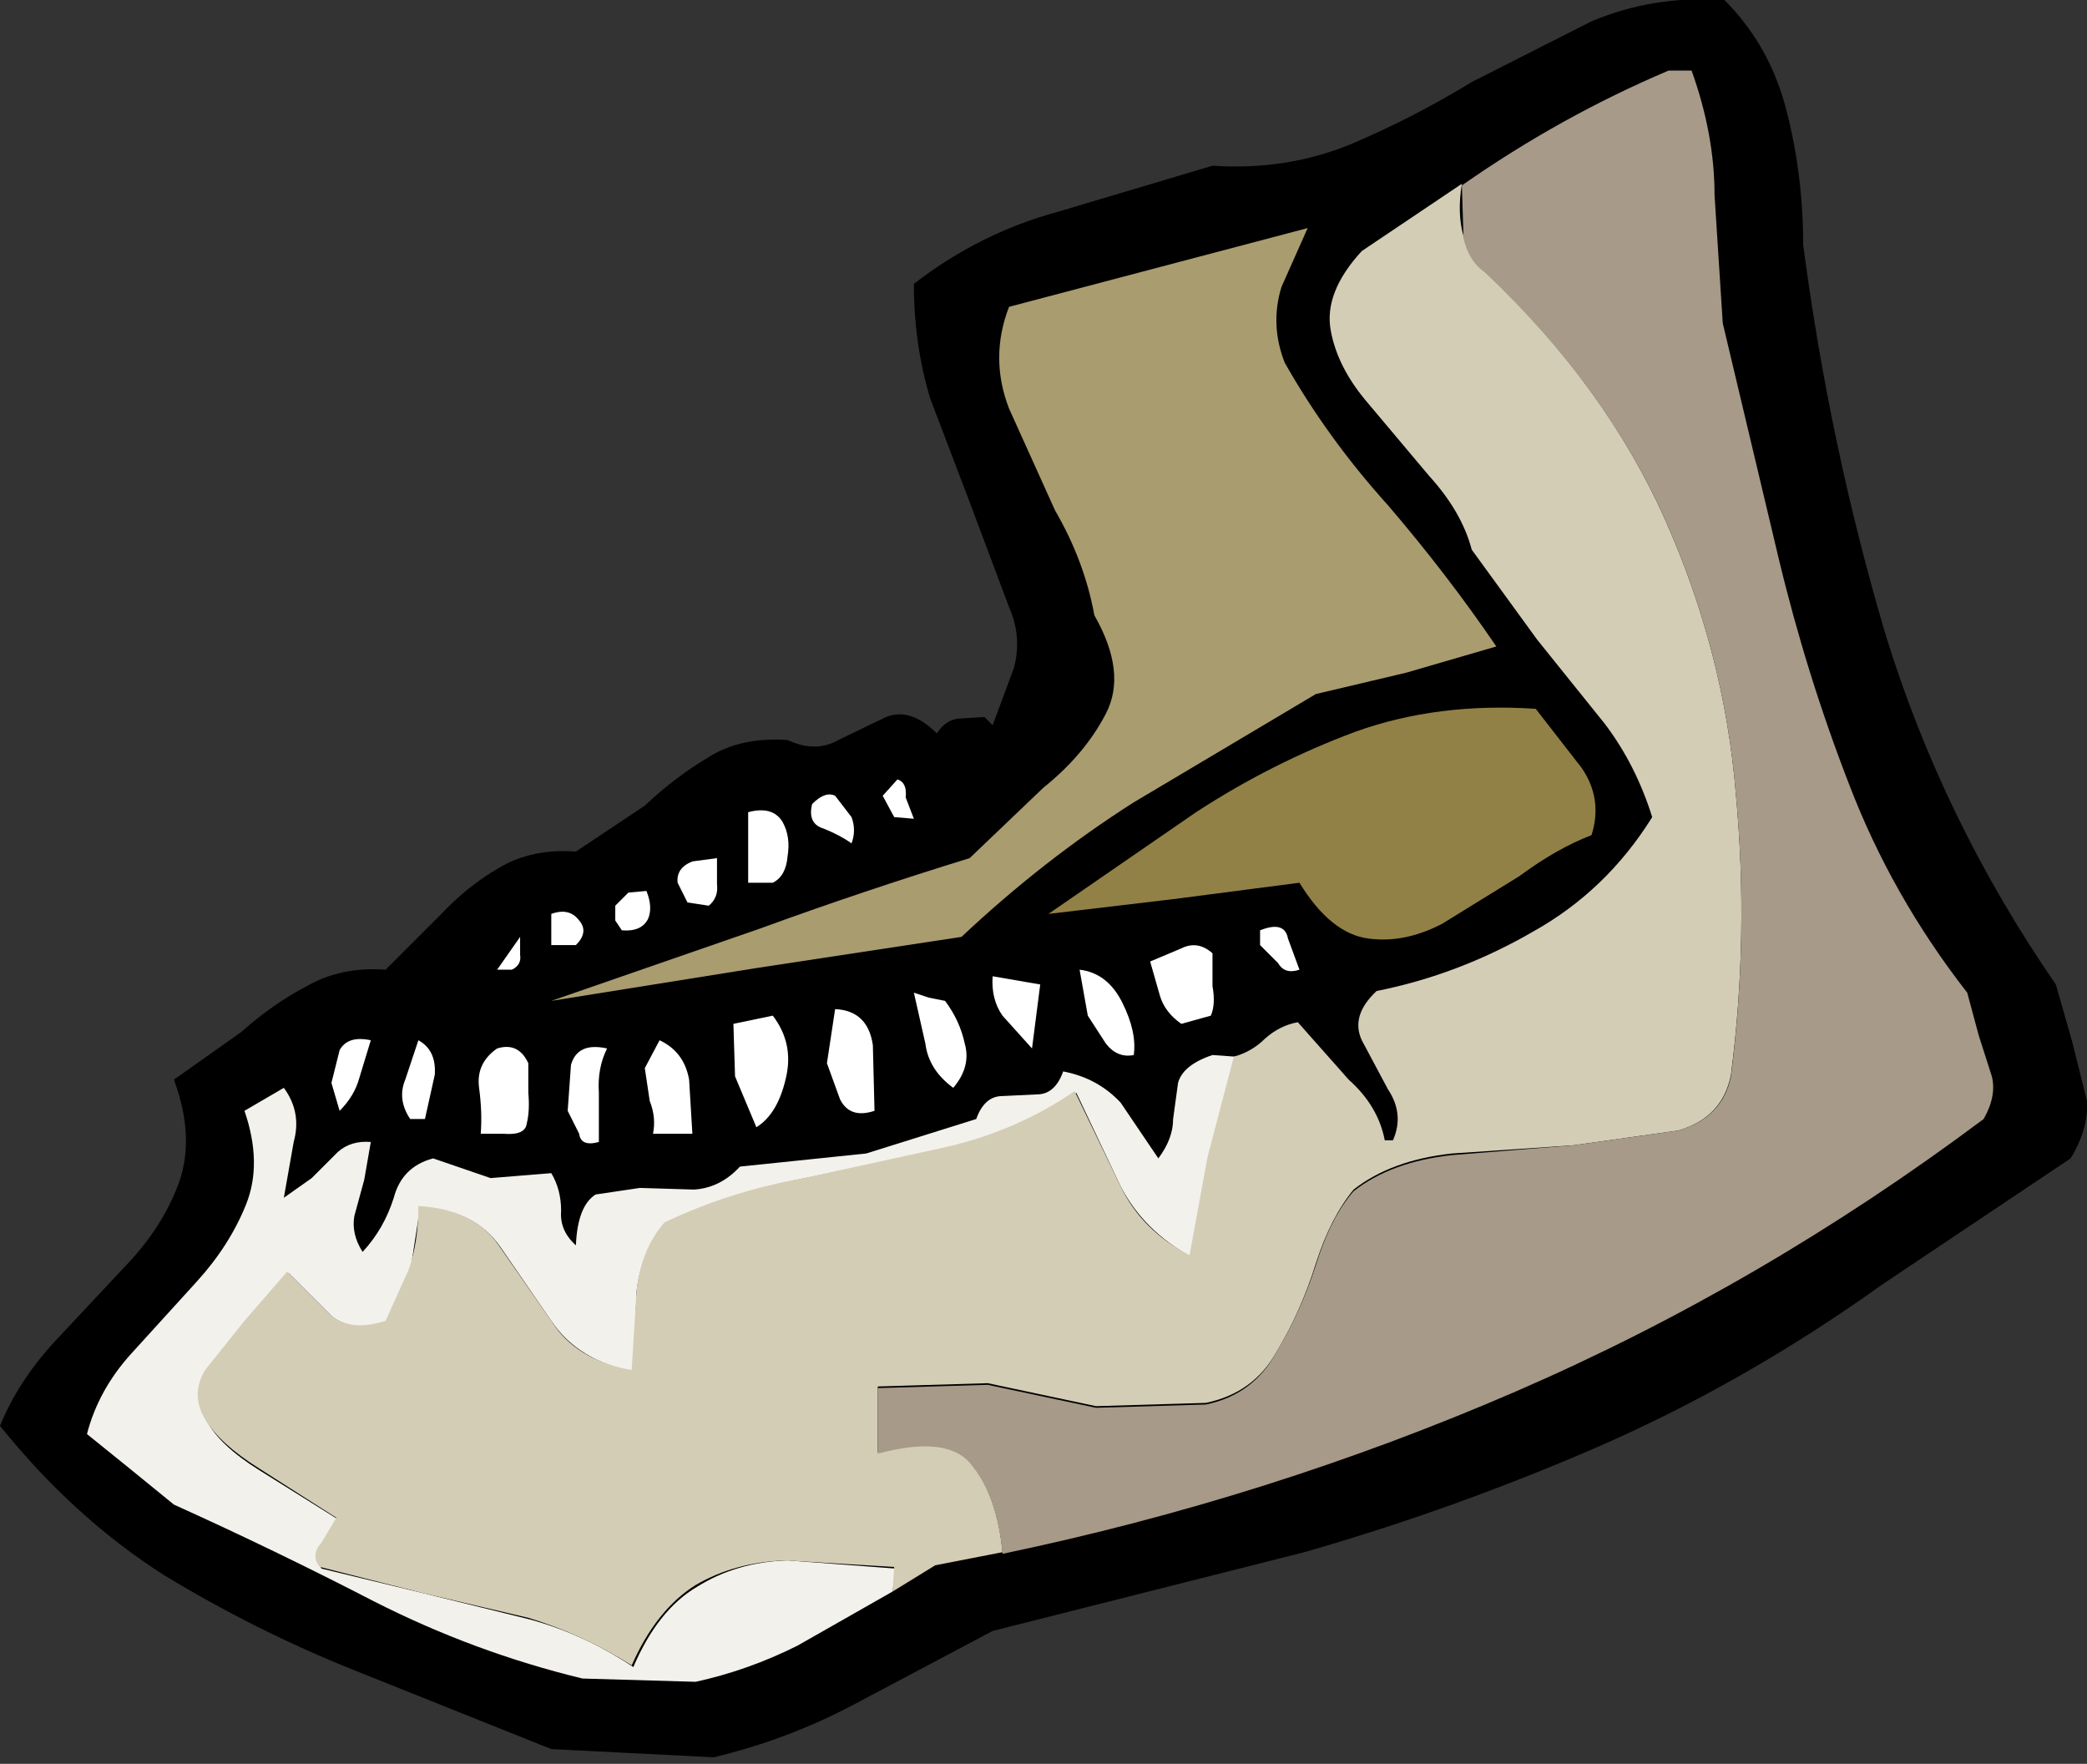 <?xml version="1.0" encoding="UTF-8" standalone="no"?>
<svg xmlns:xlink="http://www.w3.org/1999/xlink" height="53.75px" width="63.6px" xmlns="http://www.w3.org/2000/svg">
  <rect width="100%" height="100%" fill="#333333" stroke="none"/>
  <g transform="matrix(1.0, 0.0, 0.0, 1.0, 46.8, 6.9)">
    <path d="M-1.95 -4.4 L1.7 -6.25 Q3.6 -7.05 5.75 -6.9 7.15 -5.5 7.65 -3.5 8.15 -1.55 8.15 0.55 8.95 6.65 10.65 12.4 12.4 18.1 15.85 23.1 L16.35 24.85 16.8 26.65 Q16.85 27.5 16.3 28.4 L10.55 32.25 Q6.5 35.15 2.1 37.1 -2.35 39.05 -7.05 40.4 L-16.55 42.8 -20.7 45.0 Q-22.75 46.1 -25.05 46.65 L-30.0 46.4 -36.0 44.0 Q-39.0 42.8 -41.8 41.1 -44.55 39.35 -46.8 36.55 -46.25 35.2 -45.15 34.0 L-42.95 31.65 Q-41.85 30.5 -41.35 29.15 -40.85 27.75 -41.5 26.0 L-39.45 24.55 Q-38.5 23.7 -37.45 23.15 -36.4 22.55 -35.05 22.65 L-33.35 20.95 Q-32.55 20.1 -31.6 19.55 -30.6 18.95 -29.25 19.05 L-27.15 17.65 Q-26.25 16.8 -25.25 16.2 -24.25 15.55 -22.8 15.65 -21.95 16.05 -21.25 15.65 L-19.8 14.95 Q-19.05 14.65 -18.25 15.45 -18.0 15.05 -17.6 15.0 L-16.8 14.95 -16.55 15.2 -15.9 13.45 Q-15.65 12.5 -16.05 11.6 L-17.25 8.4 -18.45 5.25 Q-18.95 3.6 -18.95 1.75 -16.95 0.2 -14.55 -0.45 L-9.85 -1.85 Q-7.6 -1.7 -5.65 -2.5 -3.75 -3.3 -1.95 -4.4" fill="#000000" fill-rule="evenodd" stroke="none"/>
    <path d="M-12.65 26.7 L-11.5 28.4 Q-11.05 27.8 -11.05 27.2 L-10.9 26.1 Q-10.75 25.55 -9.85 25.25 L-9.15 25.3 -9.95 28.35 -10.5 31.4 Q-11.95 30.6 -12.65 29.25 L-14.0 26.4 Q-15.8 27.6 -17.9 28.1 L-22.25 29.0 Q-24.5 29.45 -26.5 30.4 -27.25 31.2 -27.4 32.45 L-27.5 34.9 Q-29.2 34.55 -30.0 33.35 L-31.55 31.1 Q-32.35 29.95 -34.0 29.9 L-34.3 31.85 -35.0 33.4 Q-36.1 33.7 -36.7 33.2 L-38.0 31.9 -39.35 33.4 -40.55 34.9 Q-40.95 35.65 -40.5 36.4 -40.1 37.15 -38.9 37.9 L-36.5 39.4 -36.95 40.15 Q-37.3 40.5 -37.0 40.9 L-33.9 41.65 -30.65 42.45 Q-29.0 42.9 -27.5 43.9 -26.75 42.15 -25.55 41.45 -24.35 40.7 -22.8 40.65 L-19.5 40.9 -19.6 41.6 -22.5 43.25 Q-24.0 44.0 -25.6 44.35 L-29.05 44.25 Q-32.35 43.45 -35.4 41.9 -38.4 40.35 -41.5 38.95 L-42.85 37.85 -44.15 36.8 Q-43.8 35.45 -42.8 34.35 L-40.8 32.15 Q-39.8 31.05 -39.3 29.8 -38.8 28.55 -39.35 26.95 L-38.15 26.25 Q-37.6 27.0 -37.85 27.9 L-38.15 29.6 -37.3 29.0 -36.5 28.2 Q-36.1 27.85 -35.5 27.9 L-35.7 29.05 -36.0 30.15 Q-36.1 30.7 -35.75 31.25 -35.1 30.55 -34.8 29.6 -34.55 28.65 -33.6 28.4 L-31.85 29.0 -30.0 28.85 Q-29.7 29.35 -29.7 30.0 -29.75 30.6 -29.25 31.05 -29.2 29.85 -28.65 29.5 L-27.3 29.3 -25.65 29.35 Q-24.85 29.3 -24.25 28.65 L-20.4 28.25 -17.05 27.2 Q-16.8 26.5 -16.25 26.5 L-15.2 26.45 Q-14.65 26.45 -14.4 25.75 -13.35 25.95 -12.65 26.7" fill="#f3f1eb" fill-rule="evenodd" stroke="none"/>
    <path d="M3.55 18.0 Q3.05 16.4 2.1 15.15 L0.05 12.6 -1.95 9.85 Q-2.25 8.7 -3.25 7.6 L-5.1 5.4 Q-6.05 4.3 -6.25 3.15 -6.45 2.0 -5.3 0.75 L-2.25 -1.3 Q-2.4 -0.4 -2.2 0.3 -2.05 1.0 -1.55 1.35 2.15 4.9 3.95 8.95 5.75 13.0 6.1 17.3 6.5 21.6 5.95 25.85 5.7 27.15 4.35 27.55 L1.15 28.0 -2.55 28.25 Q-4.4 28.45 -5.55 29.35 -6.25 30.2 -6.7 31.6 -7.15 33.05 -7.9 34.3 -8.6 35.55 -10.05 35.85 L-13.4 35.95 -16.7 35.25 -20.05 35.35 -20.05 36.0 -20.05 37.35 Q-17.85 36.75 -17.15 37.75 -16.4 38.75 -16.25 40.4 L-18.3 40.8 -19.6 41.6 -19.55 40.85 -22.85 40.65 Q-24.4 40.7 -25.6 41.4 -26.8 42.15 -27.55 43.85 -29.05 42.9 -30.7 42.4 L-33.9 41.65 -37.05 40.85 Q-37.35 40.5 -37.0 40.1 L-36.55 39.35 -38.9 37.85 Q-40.1 37.1 -40.55 36.35 -41.0 35.6 -40.55 34.85 L-39.35 33.35 -38.05 31.85 -36.75 33.15 Q-36.15 33.7 -35.05 33.35 L-34.35 31.8 Q-34.05 30.95 -34.05 29.85 -32.35 29.95 -31.6 31.05 L-30.0 33.35 Q-29.25 34.55 -27.55 34.85 L-27.4 32.4 Q-27.25 31.15 -26.55 30.35 -24.55 29.4 -22.3 29.0 L-17.95 28.05 Q-15.8 27.55 -14.05 26.35 L-12.65 29.25 Q-12.0 30.6 -10.55 31.35 L-10.0 28.35 -9.2 25.3 Q-8.65 25.15 -8.25 24.75 -7.8 24.35 -7.25 24.25 L-5.7 26.0 Q-4.8 26.8 -4.6 27.85 L-4.35 27.85 Q-4.0 27.05 -4.5 26.3 L-5.3 24.8 Q-5.65 24.05 -4.85 23.3 -2.35 22.8 -0.1 21.5 2.15 20.25 3.55 18.0" fill="#d4cdb6" fill-rule="evenodd" stroke="none"/>
    <path d="M6.1 17.3 Q5.75 13.0 3.95 8.95 2.15 4.9 -1.55 1.4 -2.05 1.05 -2.2 0.35 L-2.25 -1.25 Q0.75 -3.35 4.05 -4.75 L4.75 -4.75 Q5.45 -2.8 5.45 -0.95 L5.7 2.95 7.4 10.1 Q8.25 13.65 9.55 17.0 10.85 20.4 13.15 23.35 L13.5 24.65 13.9 25.9 Q14.05 26.5 13.65 27.2 6.9 32.25 -0.6 35.5 -8.1 38.75 -16.25 40.45 -16.4 38.75 -17.15 37.8 -17.85 36.8 -20.05 37.4 L-20.05 36.0 -20.05 35.4 -16.7 35.3 -13.4 36.0 -10.05 35.9 Q-8.6 35.6 -7.9 34.3 -7.15 33.05 -6.7 31.65 -6.25 30.2 -5.55 29.4 -4.4 28.5 -2.55 28.3 L1.15 28.0 4.35 27.55 Q5.7 27.15 5.95 25.9 6.5 21.6 6.1 17.3" fill="#a79a89" fill-rule="evenodd" stroke="none"/>
    <path d="M1.7 18.55 Q0.65 18.95 -0.5 19.8 L-2.85 21.25 Q-4.0 21.85 -5.1 21.7 -6.25 21.55 -7.2 20.0 L-11.05 20.5 -14.85 20.95 -10.35 17.85 Q-8.05 16.35 -5.5 15.4 -3.0 14.5 0.0 14.7 L1.4 16.5 Q2.05 17.45 1.7 18.55" fill="#928146" fill-rule="evenodd" stroke="none"/>
    <path d="M-6.7 14.25 L-12.25 17.55 Q-15.0 19.3 -17.5 21.65 L-23.75 22.6 -30.0 23.6 -23.65 21.4 Q-20.5 20.25 -17.25 19.25 L-15.0 17.1 Q-13.75 16.1 -13.1 14.85 -12.45 13.6 -13.45 11.85 -13.75 10.2 -14.65 8.65 L-16.05 5.55 Q-16.65 4.0 -16.05 2.45 L-6.95 0.05 -7.75 1.85 Q-8.1 3.0 -7.65 4.15 -6.35 6.45 -4.5 8.5 -2.7 10.6 -1.2 12.8 L-3.95 13.6 -6.7 14.25" fill="#a99c6e" fill-rule="evenodd" stroke="none"/>
    <path d="M-8.4 21.9 L-8.4 21.45 Q-7.65 21.15 -7.55 21.7 L-7.2 22.65 Q-7.65 22.8 -7.85 22.45 L-8.4 21.9" fill="#ffffff" fill-rule="evenodd" stroke="none"/>
    <path d="M-10.8 24.3 Q-11.3 23.95 -11.45 23.45 L-11.75 22.4 -10.8 22.0 Q-10.3 21.75 -9.85 22.15 L-9.85 23.15 Q-9.75 23.7 -9.9 24.05 L-10.8 24.3" fill="#ffffff" fill-rule="evenodd" stroke="none"/>
    <path d="M-12.25 25.25 Q-12.75 25.35 -13.1 24.9 L-13.65 24.05 -13.9 22.65 Q-13.05 22.75 -12.6 23.65 -12.15 24.55 -12.25 25.25" fill="#ffffff" fill-rule="evenodd" stroke="none"/>
    <path d="M-15.35 25.05 L-16.25 24.05 Q-16.6 23.55 -16.55 22.85 L-15.1 23.1 -15.35 25.05" fill="#ffffff" fill-rule="evenodd" stroke="none"/>
    <path d="M-17.75 26.25 Q-18.5 25.7 -18.6 24.9 L-18.95 23.35 -18.5 23.5 -18.0 23.6 Q-17.55 24.2 -17.4 24.9 -17.2 25.6 -17.75 26.25" fill="#ffffff" fill-rule="evenodd" stroke="none"/>
    <path d="M-18.95 18.05 L-19.55 18.0 -19.9 17.35 -19.45 16.85 Q-19.15 16.95 -19.2 17.4 L-18.95 18.05" fill="#ffffff" fill-rule="evenodd" stroke="none"/>
    <path d="M-20.15 26.95 Q-20.9 27.2 -21.2 26.6 L-21.6 25.5 -21.35 23.85 Q-20.35 23.9 -20.2 24.95 L-20.15 26.95" fill="#ffffff" fill-rule="evenodd" stroke="none"/>
    <path d="M-20.85 18.8 Q-21.2 18.55 -21.7 18.35 -22.2 18.2 -22.05 17.6 -21.65 17.2 -21.35 17.35 L-20.85 18.0 Q-20.7 18.4 -20.85 18.8" fill="#ffffff" fill-rule="evenodd" stroke="none"/>
    <path d="M-23.25 20.0 L-24.0 20.0 -24.0 17.85 Q-23.25 17.65 -22.95 18.15 -22.7 18.6 -22.8 19.2 -22.85 19.8 -23.25 20.0" fill="#ffffff" fill-rule="evenodd" stroke="none"/>
    <path d="M-23.75 27.45 L-24.4 25.9 -24.45 24.3 -23.25 24.05 Q-22.6 24.9 -22.85 25.95 -23.1 27.05 -23.75 27.45" fill="#ffffff" fill-rule="evenodd" stroke="none"/>
    <path d="M-25.2 20.7 L-25.85 20.6 -26.15 20.0 Q-26.2 19.55 -25.7 19.35 L-24.95 19.25 -24.95 20.05 Q-24.9 20.45 -25.2 20.7" fill="#ffffff" fill-rule="evenodd" stroke="none"/>
    <path d="M-26.9 27.65 Q-26.8 27.15 -27.0 26.65 L-27.15 25.65 -26.7 24.8 Q-25.95 25.15 -25.8 26.0 L-25.7 27.65 -26.9 27.65" fill="#ffffff" fill-rule="evenodd" stroke="none"/>
    <path d="M-27.85 21.45 L-28.05 21.15 -28.05 20.7 -27.65 20.3 -27.1 20.25 Q-26.9 20.75 -27.05 21.1 -27.25 21.5 -27.85 21.45" fill="#ffffff" fill-rule="evenodd" stroke="none"/>
    <path d="M-28.55 27.9 Q-29.1 28.05 -29.15 27.65 L-29.5 26.95 -29.4 25.55 Q-29.2 24.85 -28.3 25.05 -28.6 25.65 -28.55 26.4 L-28.55 27.9" fill="#ffffff" fill-rule="evenodd" stroke="none"/>
    <path d="M-29.25 21.9 L-30.0 21.9 -30.0 20.95 Q-29.45 20.75 -29.15 21.15 -28.85 21.5 -29.25 21.9" fill="#ffffff" fill-rule="evenodd" stroke="none"/>
    <path d="M-31.45 27.65 L-32.15 27.65 Q-32.1 27.0 -32.2 26.25 -32.3 25.5 -31.65 25.05 -31.0 24.85 -30.7 25.5 L-30.7 26.4 Q-30.65 26.95 -30.75 27.35 -30.8 27.7 -31.45 27.65" fill="#ffffff" fill-rule="evenodd" stroke="none"/>
    <path d="M-31.2 22.65 L-31.65 22.65 -30.95 21.65 -30.95 22.2 Q-30.9 22.5 -31.2 22.65" fill="#ffffff" fill-rule="evenodd" stroke="none"/>
    <path d="M-34.3 27.2 Q-34.7 26.6 -34.45 26.0 L-34.05 24.8 Q-33.5 25.1 -33.55 25.85 L-33.85 27.2 -34.3 27.2" fill="#ffffff" fill-rule="evenodd" stroke="none"/>
    <path d="M-36.45 26.95 L-36.7 26.1 -36.45 25.1 Q-36.2 24.65 -35.5 24.8 L-35.85 25.95 Q-36.0 26.5 -36.45 26.95" fill="#ffffff" fill-rule="evenodd" stroke="none"/>
  </g>
</svg>

